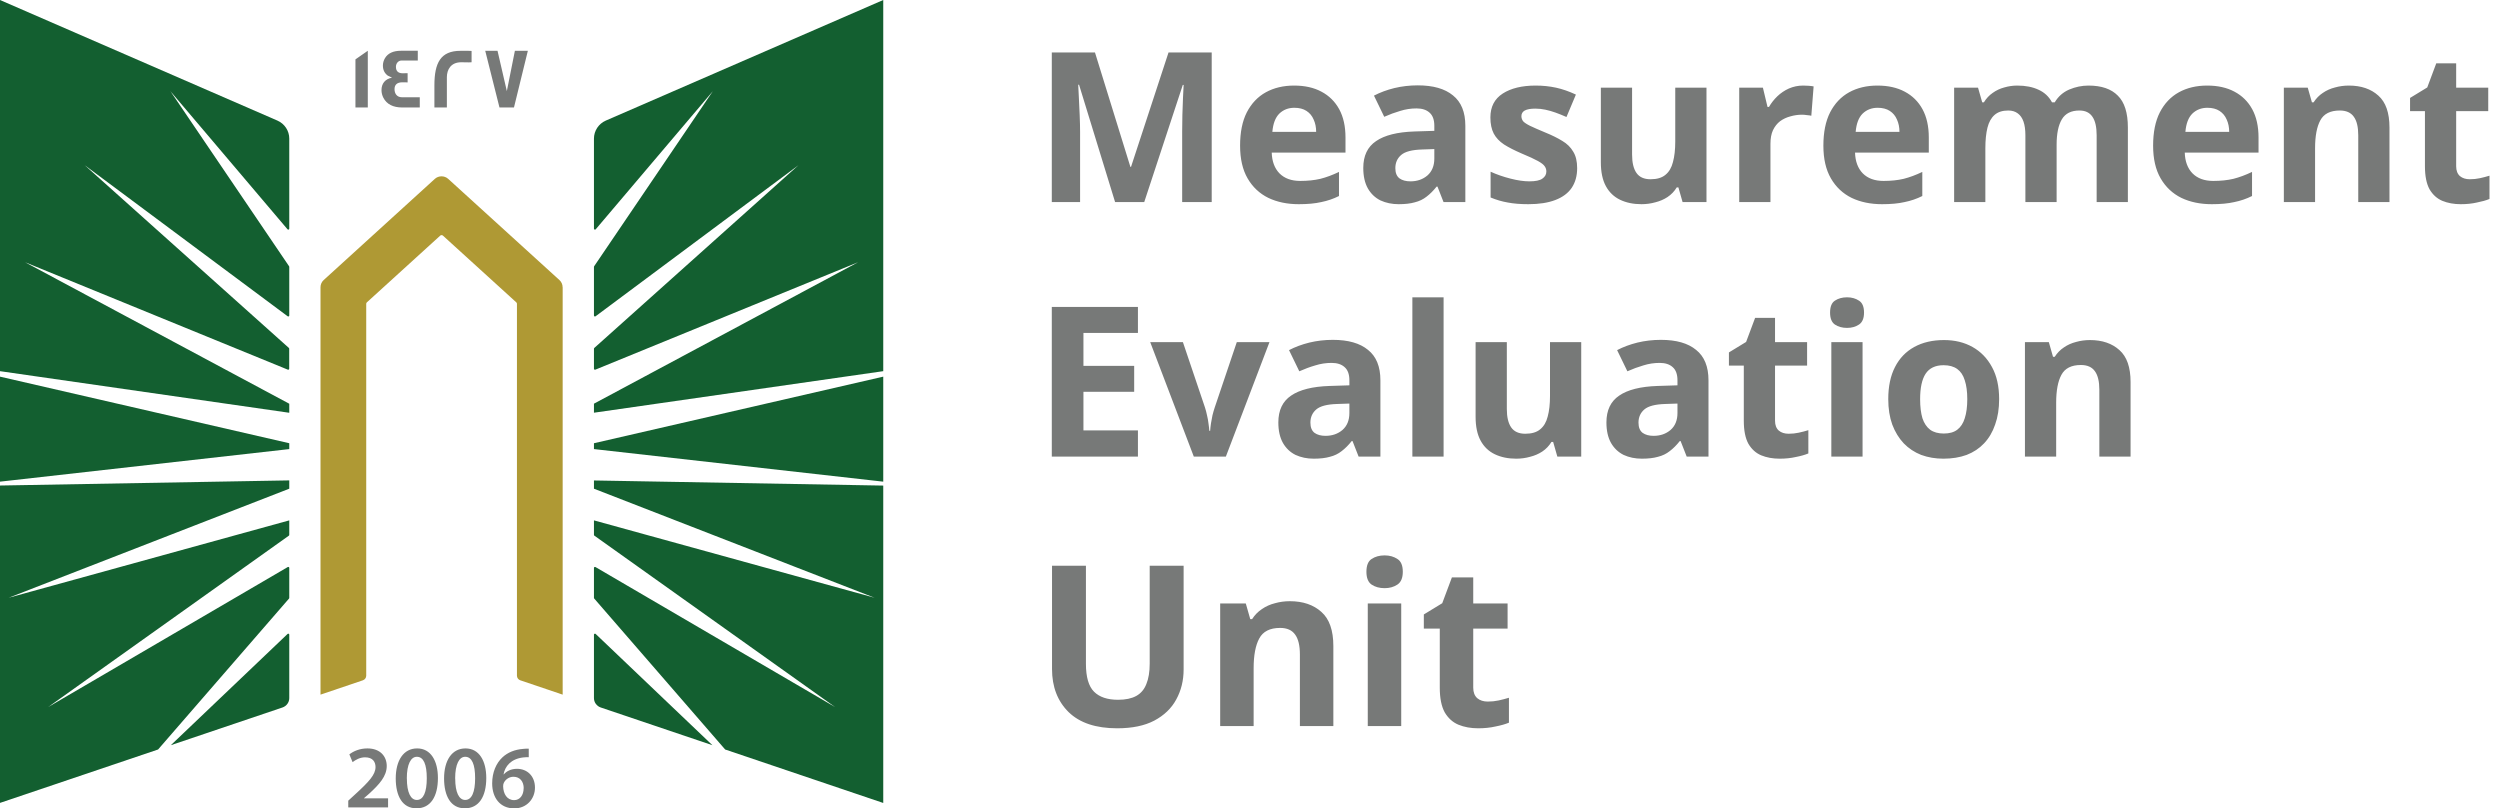 <svg width="167" height="54" viewBox="0 0 167 54" fill="none" xmlns="http://www.w3.org/2000/svg">
<path d="M19.323 32.645L0.577 39.93L19.323 34.761V35.73C19.323 35.751 19.311 35.771 19.295 35.783L3.213 47.234L19.222 37.879C19.266 37.855 19.323 37.882 19.323 37.935V39.938C19.323 39.938 19.32 39.97 19.308 39.982L10.56 50.066L0 53.634V32.433L19.323 32.09V32.645ZM19.21 42.348C19.251 42.307 19.323 42.335 19.323 42.395V46.635C19.323 46.916 19.14 47.166 18.872 47.259L11.41 49.78L19.21 42.348ZM19.323 29.608V29.999L0 32.175V25.16L19.323 29.608ZM18.535 8.057C19.011 8.266 19.323 8.737 19.323 9.256V15.277C19.323 15.337 19.247 15.365 19.206 15.317L11.382 6.09L19.311 17.787C19.313 17.79 19.323 17.812 19.323 17.823V21.077C19.323 21.129 19.262 21.161 19.218 21.129L5.66 11.037L19.3 23.245C19.302 23.248 19.319 23.274 19.319 23.293V24.633C19.319 24.681 19.271 24.709 19.227 24.693L1.676 17.518L19.323 26.97V27.573L0 24.794V0L18.535 8.057Z" fill="#135F30"/>
<path d="M37.586 19.186V46.402L34.756 45.444C34.621 45.4 34.532 45.275 34.532 45.135V20.293C34.532 20.256 34.516 20.22 34.487 20.196L29.587 15.739C29.538 15.695 29.457 15.695 29.408 15.739L24.508 20.196C24.48 20.22 24.464 20.256 24.464 20.293V45.135C24.464 45.275 24.374 45.4 24.24 45.444L21.41 46.402V19.186C21.41 19.001 21.487 18.828 21.625 18.704L29.046 11.95C29.299 11.721 29.689 11.721 29.941 11.95L37.366 18.704C37.505 18.828 37.582 19.001 37.582 19.186H37.586Z" fill="#AF9934"/>
<path d="M59.001 32.437V53.638L48.44 50.066L39.693 39.982C39.681 39.97 39.676 39.938 39.676 39.938V37.935C39.676 37.882 39.733 37.855 39.778 37.879L55.788 47.234L39.705 35.783C39.688 35.771 39.676 35.751 39.676 35.73V34.761L58.422 39.93L39.676 32.645V32.095L59.001 32.437ZM39.791 42.348L47.589 49.78L40.127 47.259C39.859 47.166 39.676 46.916 39.676 46.635V42.395C39.676 42.335 39.75 42.307 39.791 42.348ZM59.001 32.175L39.676 29.999V29.608L59.001 25.16V32.175ZM59.001 24.794L39.676 27.569V26.966L57.325 17.514L39.77 24.693C39.725 24.709 39.676 24.681 39.676 24.633V23.293C39.677 23.273 39.697 23.245 39.697 23.245L53.335 11.037L39.782 21.129C39.737 21.161 39.676 21.129 39.676 21.077V17.823C39.676 17.812 39.686 17.79 39.688 17.787L47.618 6.09L39.794 15.317C39.754 15.366 39.677 15.337 39.676 15.277V9.256C39.676 8.737 39.99 8.266 40.465 8.057L59.001 0V24.794Z" fill="#135F30"/>
<path d="M35.321 50.01V50.581C35.213 50.578 35.097 50.581 34.95 50.597C34.129 50.694 33.735 51.188 33.637 51.727H33.654C33.845 51.51 34.142 51.357 34.536 51.357C35.211 51.357 35.736 51.833 35.736 52.617C35.735 53.357 35.186 54.001 34.353 54.001C33.401 54 32.877 53.288 32.877 52.331C32.877 51.587 33.149 50.979 33.556 50.597C33.914 50.259 34.389 50.07 34.947 50.026C35.109 50.006 35.231 50.006 35.321 50.01ZM27.866 49.994C28.781 49.994 29.253 50.83 29.253 51.968C29.253 53.215 28.761 53.996 27.822 53.996C26.882 53.995 26.439 53.183 26.435 52.004C26.435 50.802 26.952 49.994 27.866 49.994ZM31.096 49.994C32.011 49.994 32.483 50.83 32.483 51.968C32.483 53.215 31.99 53.995 31.051 53.996C30.112 53.996 29.668 53.183 29.664 52.004C29.664 50.802 30.181 49.994 31.096 49.994ZM24.541 49.994C25.407 49.994 25.834 50.533 25.834 51.169C25.834 51.848 25.342 52.395 24.654 53.023L24.317 53.316V53.329H25.923V53.936H23.272L23.264 53.931V53.485L23.728 53.059C24.647 52.218 25.081 51.752 25.085 51.241C25.085 50.891 24.898 50.589 24.386 50.589C24.041 50.589 23.748 50.762 23.553 50.911L23.337 50.392C23.618 50.171 24.045 49.994 24.541 49.994ZM34.3 51.888C34.02 51.888 33.771 52.057 33.657 52.291C33.629 52.347 33.609 52.419 33.609 52.52C33.621 53.031 33.865 53.449 34.345 53.449C34.727 53.449 34.979 53.119 34.979 52.653L34.984 52.657C34.984 52.21 34.735 51.888 34.3 51.888ZM27.846 50.553C27.452 50.553 27.175 51.035 27.175 52.001L27.179 52.004C27.179 52.95 27.439 53.437 27.846 53.437C28.285 53.437 28.509 52.914 28.509 51.985C28.509 51.056 28.293 50.553 27.846 50.553ZM31.075 50.553C30.681 50.553 30.405 51.035 30.404 52.001L30.408 52.004C30.408 52.95 30.669 53.437 31.075 53.437C31.515 53.437 31.738 52.914 31.738 51.985C31.738 51.056 31.523 50.553 31.075 50.553ZM35.329 50.581L35.321 50.585V50.581C35.323 50.582 35.327 50.581 35.329 50.581Z" fill="#777978"/>
<path d="M24.569 7.18H23.744V3.966L24.569 3.391V7.18ZM27.908 4.042H26.834C26.603 4.042 26.448 4.232 26.448 4.465C26.448 4.754 26.603 4.895 26.904 4.895C26.921 4.895 26.973 4.895 27.07 4.891H27.229V5.507C27.229 5.507 27.164 5.506 27.062 5.498H26.883C26.534 5.498 26.354 5.651 26.354 5.957C26.354 6.263 26.525 6.496 26.842 6.496H28.041V7.172L28.038 7.18H26.875C26.257 7.18 25.834 6.963 25.61 6.532C25.529 6.375 25.484 6.202 25.484 6.021C25.484 5.575 25.733 5.273 26.188 5.188C26.123 5.164 26.025 5.116 25.903 5.052C25.683 4.887 25.578 4.665 25.578 4.38C25.578 4.203 25.627 4.038 25.716 3.886C25.912 3.556 26.269 3.391 26.786 3.391H27.908V4.042ZM30.758 3.395C31.226 3.395 31.47 3.394 31.502 3.402V4.159H31.498C31.498 4.159 31.437 4.167 31.328 4.167C31.21 4.167 31.035 4.159 30.807 4.159C30.116 4.159 29.851 4.653 29.851 5.156V7.18H29.018V5.703C29.018 4.203 29.429 3.395 30.758 3.395ZM33.857 6.086L34.394 3.395H35.26L34.333 7.18H33.365L32.414 3.395H33.235L33.857 6.086Z" fill="#777978"/>
<path d="M74.489 13.5L72.081 5.66H72.025C72.034 5.847 72.048 6.127 72.067 6.5C72.085 6.874 72.104 7.275 72.123 7.704C72.141 8.124 72.15 8.507 72.15 8.852V13.5H70.26V3.504H73.144L75.51 11.148H75.552L78.058 3.504H80.942V13.5H78.969V8.768C78.969 8.451 78.973 8.087 78.983 7.676C79.001 7.266 79.015 6.878 79.025 6.514C79.043 6.141 79.057 5.861 79.067 5.674H79.01L76.434 13.5H74.489ZM86.45 5.716C87.159 5.716 87.766 5.852 88.269 6.122C88.783 6.393 89.18 6.785 89.46 7.298C89.74 7.812 89.879 8.442 89.879 9.188V10.196H84.951C84.97 10.784 85.143 11.246 85.469 11.582C85.805 11.918 86.267 12.086 86.856 12.086C87.35 12.086 87.798 12.04 88.2 11.946C88.601 11.844 89.016 11.69 89.445 11.484V13.094C89.072 13.281 88.675 13.416 88.255 13.5C87.845 13.594 87.346 13.64 86.757 13.64C85.992 13.64 85.316 13.5 84.728 13.22C84.139 12.931 83.677 12.497 83.341 11.918C83.005 11.34 82.838 10.612 82.838 9.734C82.838 8.838 82.987 8.096 83.285 7.508C83.594 6.911 84.018 6.463 84.559 6.164C85.101 5.866 85.731 5.716 86.45 5.716ZM86.463 7.2C86.062 7.2 85.726 7.331 85.456 7.592C85.194 7.854 85.04 8.26 84.993 8.81H87.919C87.919 8.502 87.864 8.227 87.751 7.984C87.649 7.742 87.49 7.55 87.275 7.41C87.061 7.27 86.79 7.2 86.463 7.2ZM94.707 5.702C95.734 5.702 96.518 5.926 97.059 6.374C97.61 6.813 97.885 7.49 97.885 8.404V13.5H96.429L96.023 12.464H95.967C95.752 12.735 95.528 12.959 95.295 13.136C95.071 13.314 94.81 13.44 94.511 13.514C94.222 13.598 93.862 13.64 93.433 13.64C92.985 13.64 92.579 13.556 92.215 13.388C91.86 13.211 91.58 12.945 91.375 12.59C91.17 12.226 91.067 11.769 91.067 11.218C91.067 10.406 91.352 9.809 91.921 9.426C92.49 9.034 93.344 8.82 94.483 8.782L95.813 8.74V8.404C95.813 8.003 95.706 7.709 95.491 7.522C95.286 7.336 94.996 7.242 94.623 7.242C94.25 7.242 93.886 7.298 93.531 7.41C93.176 7.513 92.822 7.644 92.467 7.802L91.781 6.388C92.192 6.174 92.644 6.006 93.139 5.884C93.643 5.763 94.166 5.702 94.707 5.702ZM95.001 9.986C94.329 10.005 93.862 10.126 93.601 10.35C93.34 10.574 93.209 10.868 93.209 11.232C93.209 11.55 93.302 11.778 93.489 11.918C93.676 12.049 93.918 12.114 94.217 12.114C94.665 12.114 95.043 11.984 95.351 11.722C95.659 11.452 95.813 11.074 95.813 10.588V9.958L95.001 9.986ZM105.354 11.232C105.354 11.746 105.233 12.184 104.99 12.548C104.748 12.903 104.384 13.174 103.898 13.36C103.413 13.547 102.811 13.64 102.092 13.64C101.56 13.64 101.103 13.603 100.72 13.528C100.338 13.463 99.955 13.351 99.572 13.192V11.47C99.983 11.657 100.426 11.811 100.902 11.932C101.378 12.054 101.798 12.114 102.162 12.114C102.573 12.114 102.862 12.054 103.03 11.932C103.208 11.811 103.296 11.652 103.296 11.456C103.296 11.326 103.259 11.209 103.184 11.106C103.119 11.004 102.97 10.887 102.736 10.756C102.503 10.626 102.139 10.458 101.644 10.252C101.168 10.047 100.776 9.846 100.468 9.65C100.16 9.445 99.932 9.202 99.782 8.922C99.633 8.633 99.558 8.274 99.558 7.844C99.558 7.135 99.834 6.603 100.384 6.248C100.935 5.894 101.668 5.716 102.582 5.716C103.058 5.716 103.511 5.763 103.94 5.856C104.37 5.95 104.813 6.104 105.27 6.318L104.64 7.816C104.388 7.704 104.146 7.606 103.912 7.522C103.679 7.438 103.45 7.373 103.226 7.326C103.012 7.28 102.788 7.256 102.554 7.256C102.246 7.256 102.013 7.298 101.854 7.382C101.705 7.466 101.63 7.592 101.63 7.76C101.63 7.882 101.668 7.994 101.742 8.096C101.826 8.19 101.98 8.292 102.204 8.404C102.438 8.516 102.778 8.666 103.226 8.852C103.665 9.03 104.043 9.216 104.36 9.412C104.678 9.599 104.92 9.837 105.088 10.126C105.266 10.406 105.354 10.775 105.354 11.232ZM113.993 5.856V13.5H112.397L112.117 12.52H112.005C111.847 12.782 111.641 12.996 111.389 13.164C111.147 13.323 110.876 13.44 110.577 13.514C110.279 13.598 109.971 13.64 109.653 13.64C109.112 13.64 108.636 13.542 108.225 13.346C107.815 13.15 107.497 12.847 107.273 12.436C107.049 12.026 106.937 11.494 106.937 10.84V5.856H109.023V10.322C109.023 10.864 109.121 11.274 109.317 11.554C109.513 11.834 109.826 11.974 110.255 11.974C110.685 11.974 111.016 11.876 111.249 11.68C111.492 11.484 111.66 11.2 111.753 10.826C111.856 10.453 111.907 9.996 111.907 9.454V5.856H113.993ZM120.45 5.716C120.553 5.716 120.674 5.721 120.814 5.73C120.954 5.74 121.066 5.754 121.15 5.772L120.996 7.732C120.931 7.714 120.833 7.7 120.702 7.69C120.581 7.672 120.474 7.662 120.38 7.662C120.11 7.662 119.848 7.7 119.596 7.774C119.344 7.84 119.116 7.947 118.91 8.096C118.714 8.246 118.556 8.446 118.434 8.698C118.322 8.941 118.266 9.244 118.266 9.608V13.5H116.18V5.856H117.762L118.07 7.144H118.168C118.318 6.883 118.504 6.645 118.728 6.43C118.952 6.216 119.209 6.043 119.498 5.912C119.797 5.782 120.114 5.716 120.45 5.716ZM125.414 5.716C126.124 5.716 126.73 5.852 127.234 6.122C127.748 6.393 128.144 6.785 128.424 7.298C128.704 7.812 128.844 8.442 128.844 9.188V10.196H123.916C123.935 10.784 124.108 11.246 124.434 11.582C124.77 11.918 125.232 12.086 125.82 12.086C126.315 12.086 126.763 12.04 127.164 11.946C127.566 11.844 127.981 11.69 128.41 11.484V13.094C128.037 13.281 127.64 13.416 127.22 13.5C126.81 13.594 126.31 13.64 125.722 13.64C124.957 13.64 124.28 13.5 123.692 13.22C123.104 12.931 122.642 12.497 122.306 11.918C121.97 11.34 121.802 10.612 121.802 9.734C121.802 8.838 121.952 8.096 122.25 7.508C122.558 6.911 122.983 6.463 123.524 6.164C124.066 5.866 124.696 5.716 125.414 5.716ZM125.428 7.2C125.027 7.2 124.691 7.331 124.42 7.592C124.159 7.854 124.005 8.26 123.958 8.81H126.884C126.884 8.502 126.828 8.227 126.716 7.984C126.614 7.742 126.455 7.55 126.24 7.41C126.026 7.27 125.755 7.2 125.428 7.2ZM139.51 5.716C140.378 5.716 141.031 5.94 141.47 6.388C141.918 6.827 142.142 7.536 142.142 8.516V13.5H140.056V9.034C140.056 8.484 139.963 8.073 139.776 7.802C139.589 7.522 139.3 7.382 138.908 7.382C138.357 7.382 137.965 7.578 137.732 7.97C137.499 8.362 137.382 8.927 137.382 9.664V13.5H135.296V9.034C135.296 8.67 135.254 8.367 135.17 8.124C135.086 7.882 134.96 7.7 134.792 7.578C134.624 7.448 134.409 7.382 134.148 7.382C133.765 7.382 133.462 7.48 133.238 7.676C133.014 7.872 132.855 8.157 132.762 8.53C132.669 8.904 132.622 9.361 132.622 9.902V13.5H130.536V5.856H132.132L132.412 6.836H132.524C132.683 6.575 132.879 6.365 133.112 6.206C133.345 6.038 133.602 5.917 133.882 5.842C134.171 5.758 134.461 5.716 134.75 5.716C135.31 5.716 135.786 5.81 136.178 5.996C136.57 6.174 136.869 6.454 137.074 6.836H137.256C137.489 6.444 137.811 6.16 138.222 5.982C138.642 5.805 139.071 5.716 139.51 5.716ZM147.44 5.716C148.149 5.716 148.756 5.852 149.26 6.122C149.773 6.393 150.17 6.785 150.45 7.298C150.73 7.812 150.87 8.442 150.87 9.188V10.196H145.942C145.96 10.784 146.133 11.246 146.46 11.582C146.796 11.918 147.258 12.086 147.846 12.086C148.34 12.086 148.788 12.04 149.19 11.946C149.591 11.844 150.006 11.69 150.436 11.484V13.094C150.062 13.281 149.666 13.416 149.246 13.5C148.835 13.594 148.336 13.64 147.748 13.64C146.982 13.64 146.306 13.5 145.718 13.22C145.13 12.931 144.668 12.497 144.332 11.918C143.996 11.34 143.828 10.612 143.828 9.734C143.828 8.838 143.977 8.096 144.276 7.508C144.584 6.911 145.008 6.463 145.55 6.164C146.091 5.866 146.721 5.716 147.44 5.716ZM147.454 7.2C147.052 7.2 146.716 7.331 146.446 7.592C146.184 7.854 146.03 8.26 145.984 8.81H148.91C148.91 8.502 148.854 8.227 148.742 7.984C148.639 7.742 148.48 7.55 148.266 7.41C148.051 7.27 147.78 7.2 147.454 7.2ZM156.901 5.716C157.723 5.716 158.381 5.94 158.875 6.388C159.37 6.827 159.617 7.536 159.617 8.516V13.5H157.531V9.034C157.531 8.484 157.433 8.073 157.237 7.802C157.041 7.522 156.729 7.382 156.299 7.382C155.665 7.382 155.231 7.602 154.997 8.04C154.764 8.47 154.647 9.09 154.647 9.902V13.5H152.561V5.856H154.157L154.437 6.836H154.549C154.717 6.575 154.923 6.365 155.165 6.206C155.408 6.038 155.679 5.917 155.977 5.842C156.276 5.758 156.584 5.716 156.901 5.716ZM164.982 11.974C165.216 11.974 165.44 11.951 165.654 11.904C165.869 11.858 166.084 11.802 166.298 11.736V13.29C166.074 13.384 165.794 13.463 165.458 13.528C165.132 13.603 164.772 13.64 164.38 13.64C163.923 13.64 163.512 13.566 163.148 13.416C162.794 13.267 162.509 13.01 162.294 12.646C162.089 12.273 161.986 11.76 161.986 11.106V7.424H160.992V6.542L162.14 5.842L162.742 4.232H164.072V5.856H166.214V7.424H164.072V11.106C164.072 11.396 164.156 11.615 164.324 11.764C164.492 11.904 164.712 11.974 164.982 11.974Z" fill="#777978"/>
<path d="M76.014 30.5H70.26V20.504H76.014V22.24H72.374V24.438H75.763V26.174H72.374V28.75H76.014V30.5ZM79.746 30.5L76.835 22.856H79.019L80.489 27.21C80.544 27.378 80.591 27.556 80.629 27.742C80.675 27.929 80.708 28.111 80.727 28.288C80.754 28.466 80.773 28.629 80.782 28.778H80.838C80.848 28.62 80.867 28.452 80.894 28.274C80.922 28.097 80.955 27.92 80.993 27.742C81.039 27.556 81.091 27.378 81.147 27.21L82.617 22.856H84.8L81.888 30.5H79.746ZM89.033 22.702C90.06 22.702 90.844 22.926 91.385 23.374C91.936 23.813 92.211 24.49 92.211 25.404V30.5H90.755L90.349 29.464H90.293C90.079 29.735 89.855 29.959 89.621 30.136C89.397 30.314 89.136 30.44 88.837 30.514C88.548 30.598 88.189 30.64 87.759 30.64C87.311 30.64 86.905 30.556 86.541 30.388C86.186 30.211 85.906 29.945 85.701 29.59C85.496 29.226 85.393 28.769 85.393 28.218C85.393 27.406 85.678 26.809 86.247 26.426C86.817 26.034 87.671 25.82 88.809 25.782L90.139 25.74V25.404C90.139 25.003 90.032 24.709 89.817 24.522C89.612 24.336 89.323 24.242 88.949 24.242C88.576 24.242 88.212 24.298 87.857 24.41C87.502 24.513 87.148 24.644 86.793 24.802L86.107 23.388C86.518 23.174 86.971 23.006 87.465 22.884C87.969 22.763 88.492 22.702 89.033 22.702ZM89.327 26.986C88.655 27.005 88.189 27.126 87.927 27.35C87.666 27.574 87.535 27.868 87.535 28.232C87.535 28.55 87.629 28.778 87.815 28.918C88.002 29.049 88.245 29.114 88.543 29.114C88.991 29.114 89.369 28.984 89.677 28.722C89.985 28.452 90.139 28.074 90.139 27.588V26.958L89.327 26.986ZM96.432 30.5H94.346V19.86H96.432V30.5ZM105.626 22.856V30.5H104.03L103.75 29.52H103.638C103.479 29.782 103.274 29.996 103.022 30.164C102.779 30.323 102.509 30.44 102.21 30.514C101.911 30.598 101.603 30.64 101.286 30.64C100.745 30.64 100.269 30.542 99.858 30.346C99.447 30.15 99.13 29.847 98.906 29.436C98.682 29.026 98.57 28.494 98.57 27.84V22.856H100.656V27.322C100.656 27.864 100.754 28.274 100.95 28.554C101.146 28.834 101.459 28.974 101.888 28.974C102.317 28.974 102.649 28.876 102.882 28.68C103.125 28.484 103.293 28.2 103.386 27.826C103.489 27.453 103.54 26.996 103.54 26.454V22.856H105.626ZM110.949 22.702C111.976 22.702 112.76 22.926 113.301 23.374C113.852 23.813 114.127 24.49 114.127 25.404V30.5H112.671L112.265 29.464H112.209C111.995 29.735 111.771 29.959 111.537 30.136C111.313 30.314 111.052 30.44 110.753 30.514C110.464 30.598 110.105 30.64 109.675 30.64C109.227 30.64 108.821 30.556 108.457 30.388C108.103 30.211 107.823 29.945 107.617 29.59C107.412 29.226 107.309 28.769 107.309 28.218C107.309 27.406 107.594 26.809 108.163 26.426C108.733 26.034 109.587 25.82 110.725 25.782L112.055 25.74V25.404C112.055 25.003 111.948 24.709 111.733 24.522C111.528 24.336 111.239 24.242 110.865 24.242C110.492 24.242 110.128 24.298 109.773 24.41C109.419 24.513 109.064 24.644 108.709 24.802L108.023 23.388C108.434 23.174 108.887 23.006 109.381 22.884C109.885 22.763 110.408 22.702 110.949 22.702ZM111.243 26.986C110.571 27.005 110.105 27.126 109.843 27.35C109.582 27.574 109.451 27.868 109.451 28.232C109.451 28.55 109.545 28.778 109.731 28.918C109.918 29.049 110.161 29.114 110.459 29.114C110.907 29.114 111.285 28.984 111.593 28.722C111.901 28.452 112.055 28.074 112.055 27.588V26.958L111.243 26.986ZM119.482 28.974C119.716 28.974 119.94 28.951 120.154 28.904C120.369 28.858 120.584 28.802 120.798 28.736V30.29C120.574 30.384 120.294 30.463 119.958 30.528C119.632 30.603 119.272 30.64 118.88 30.64C118.423 30.64 118.012 30.566 117.648 30.416C117.294 30.267 117.009 30.01 116.794 29.646C116.589 29.273 116.486 28.76 116.486 28.106V24.424H115.492V23.542L116.64 22.842L117.242 21.232H118.572V22.856H120.714V24.424H118.572V28.106C118.572 28.396 118.656 28.615 118.824 28.764C118.992 28.904 119.212 28.974 119.482 28.974ZM124.419 22.856V30.5H122.333V22.856H124.419ZM123.383 19.86C123.691 19.86 123.957 19.935 124.181 20.084C124.405 20.224 124.517 20.49 124.517 20.882C124.517 21.265 124.405 21.531 124.181 21.68C123.957 21.83 123.691 21.904 123.383 21.904C123.065 21.904 122.795 21.83 122.571 21.68C122.356 21.531 122.249 21.265 122.249 20.882C122.249 20.49 122.356 20.224 122.571 20.084C122.795 19.935 123.065 19.86 123.383 19.86ZM133.542 26.664C133.542 27.299 133.454 27.864 133.276 28.358C133.108 28.853 132.861 29.273 132.534 29.618C132.217 29.954 131.83 30.211 131.372 30.388C130.915 30.556 130.397 30.64 129.818 30.64C129.286 30.64 128.792 30.556 128.334 30.388C127.886 30.211 127.499 29.954 127.172 29.618C126.846 29.273 126.589 28.853 126.402 28.358C126.225 27.864 126.136 27.299 126.136 26.664C126.136 25.815 126.286 25.101 126.584 24.522C126.883 23.934 127.312 23.486 127.872 23.178C128.432 22.87 129.095 22.716 129.86 22.716C130.579 22.716 131.214 22.87 131.764 23.178C132.315 23.486 132.749 23.934 133.066 24.522C133.384 25.101 133.542 25.815 133.542 26.664ZM128.264 26.664C128.264 27.168 128.316 27.593 128.418 27.938C128.53 28.274 128.703 28.531 128.936 28.708C129.17 28.876 129.473 28.96 129.846 28.96C130.22 28.96 130.518 28.876 130.742 28.708C130.976 28.531 131.144 28.274 131.246 27.938C131.358 27.593 131.414 27.168 131.414 26.664C131.414 26.16 131.358 25.74 131.246 25.404C131.144 25.068 130.976 24.816 130.742 24.648C130.509 24.48 130.206 24.396 129.832 24.396C129.282 24.396 128.88 24.588 128.628 24.97C128.386 25.344 128.264 25.908 128.264 26.664ZM139.606 22.716C140.428 22.716 141.086 22.94 141.58 23.388C142.075 23.827 142.322 24.536 142.322 25.516V30.5H140.236V26.034C140.236 25.484 140.138 25.073 139.942 24.802C139.746 24.522 139.434 24.382 139.004 24.382C138.37 24.382 137.936 24.602 137.702 25.04C137.469 25.47 137.352 26.09 137.352 26.902V30.5H135.266V22.856H136.862L137.142 23.836H137.254C137.422 23.575 137.628 23.365 137.87 23.206C138.113 23.038 138.384 22.917 138.682 22.842C138.981 22.758 139.289 22.716 139.606 22.716Z" fill="#777978"/>
<path d="M79.066 44.72C79.066 45.46 78.9 46.13 78.57 46.73C78.251 47.32 77.76 47.79 77.1 48.14C76.451 48.48 75.626 48.65 74.626 48.65C73.206 48.65 72.126 48.29 71.385 47.57C70.645 46.84 70.275 45.88 70.275 44.69V37.79H72.54V44.345C72.54 45.225 72.721 45.845 73.081 46.205C73.441 46.565 73.975 46.745 74.686 46.745C75.186 46.745 75.591 46.66 75.9 46.49C76.21 46.32 76.436 46.055 76.576 45.695C76.725 45.335 76.8 44.88 76.8 44.33V37.79H79.066V44.72ZM86.158 40.16C87.038 40.16 87.743 40.4 88.273 40.88C88.803 41.35 89.068 42.11 89.068 43.16V48.5H86.833V43.715C86.833 43.125 86.728 42.685 86.518 42.395C86.308 42.095 85.973 41.945 85.513 41.945C84.833 41.945 84.368 42.18 84.118 42.65C83.868 43.11 83.743 43.775 83.743 44.645V48.5H81.508V40.31H83.218L83.518 41.36H83.638C83.818 41.08 84.038 40.855 84.298 40.685C84.558 40.505 84.848 40.375 85.168 40.295C85.488 40.205 85.818 40.16 86.158 40.16ZM93.602 40.31V48.5H91.367V40.31H93.602ZM92.492 37.1C92.822 37.1 93.107 37.18 93.347 37.34C93.587 37.49 93.707 37.775 93.707 38.195C93.707 38.605 93.587 38.89 93.347 39.05C93.107 39.21 92.822 39.29 92.492 39.29C92.152 39.29 91.862 39.21 91.622 39.05C91.392 38.89 91.277 38.605 91.277 38.195C91.277 37.775 91.392 37.49 91.622 37.34C91.862 37.18 92.152 37.1 92.492 37.1ZM99.387 46.865C99.637 46.865 99.877 46.84 100.107 46.79C100.337 46.74 100.567 46.68 100.797 46.61V48.275C100.557 48.375 100.257 48.46 99.897 48.53C99.547 48.61 99.162 48.65 98.742 48.65C98.252 48.65 97.812 48.57 97.422 48.41C97.042 48.25 96.737 47.975 96.507 47.585C96.287 47.185 96.177 46.635 96.177 45.935V41.99H95.112V41.045L96.342 40.295L96.987 38.57H98.412V40.31H100.707V41.99H98.412V45.935C98.412 46.245 98.502 46.48 98.682 46.64C98.862 46.79 99.097 46.865 99.387 46.865Z" fill="#777978"/>
</svg>
